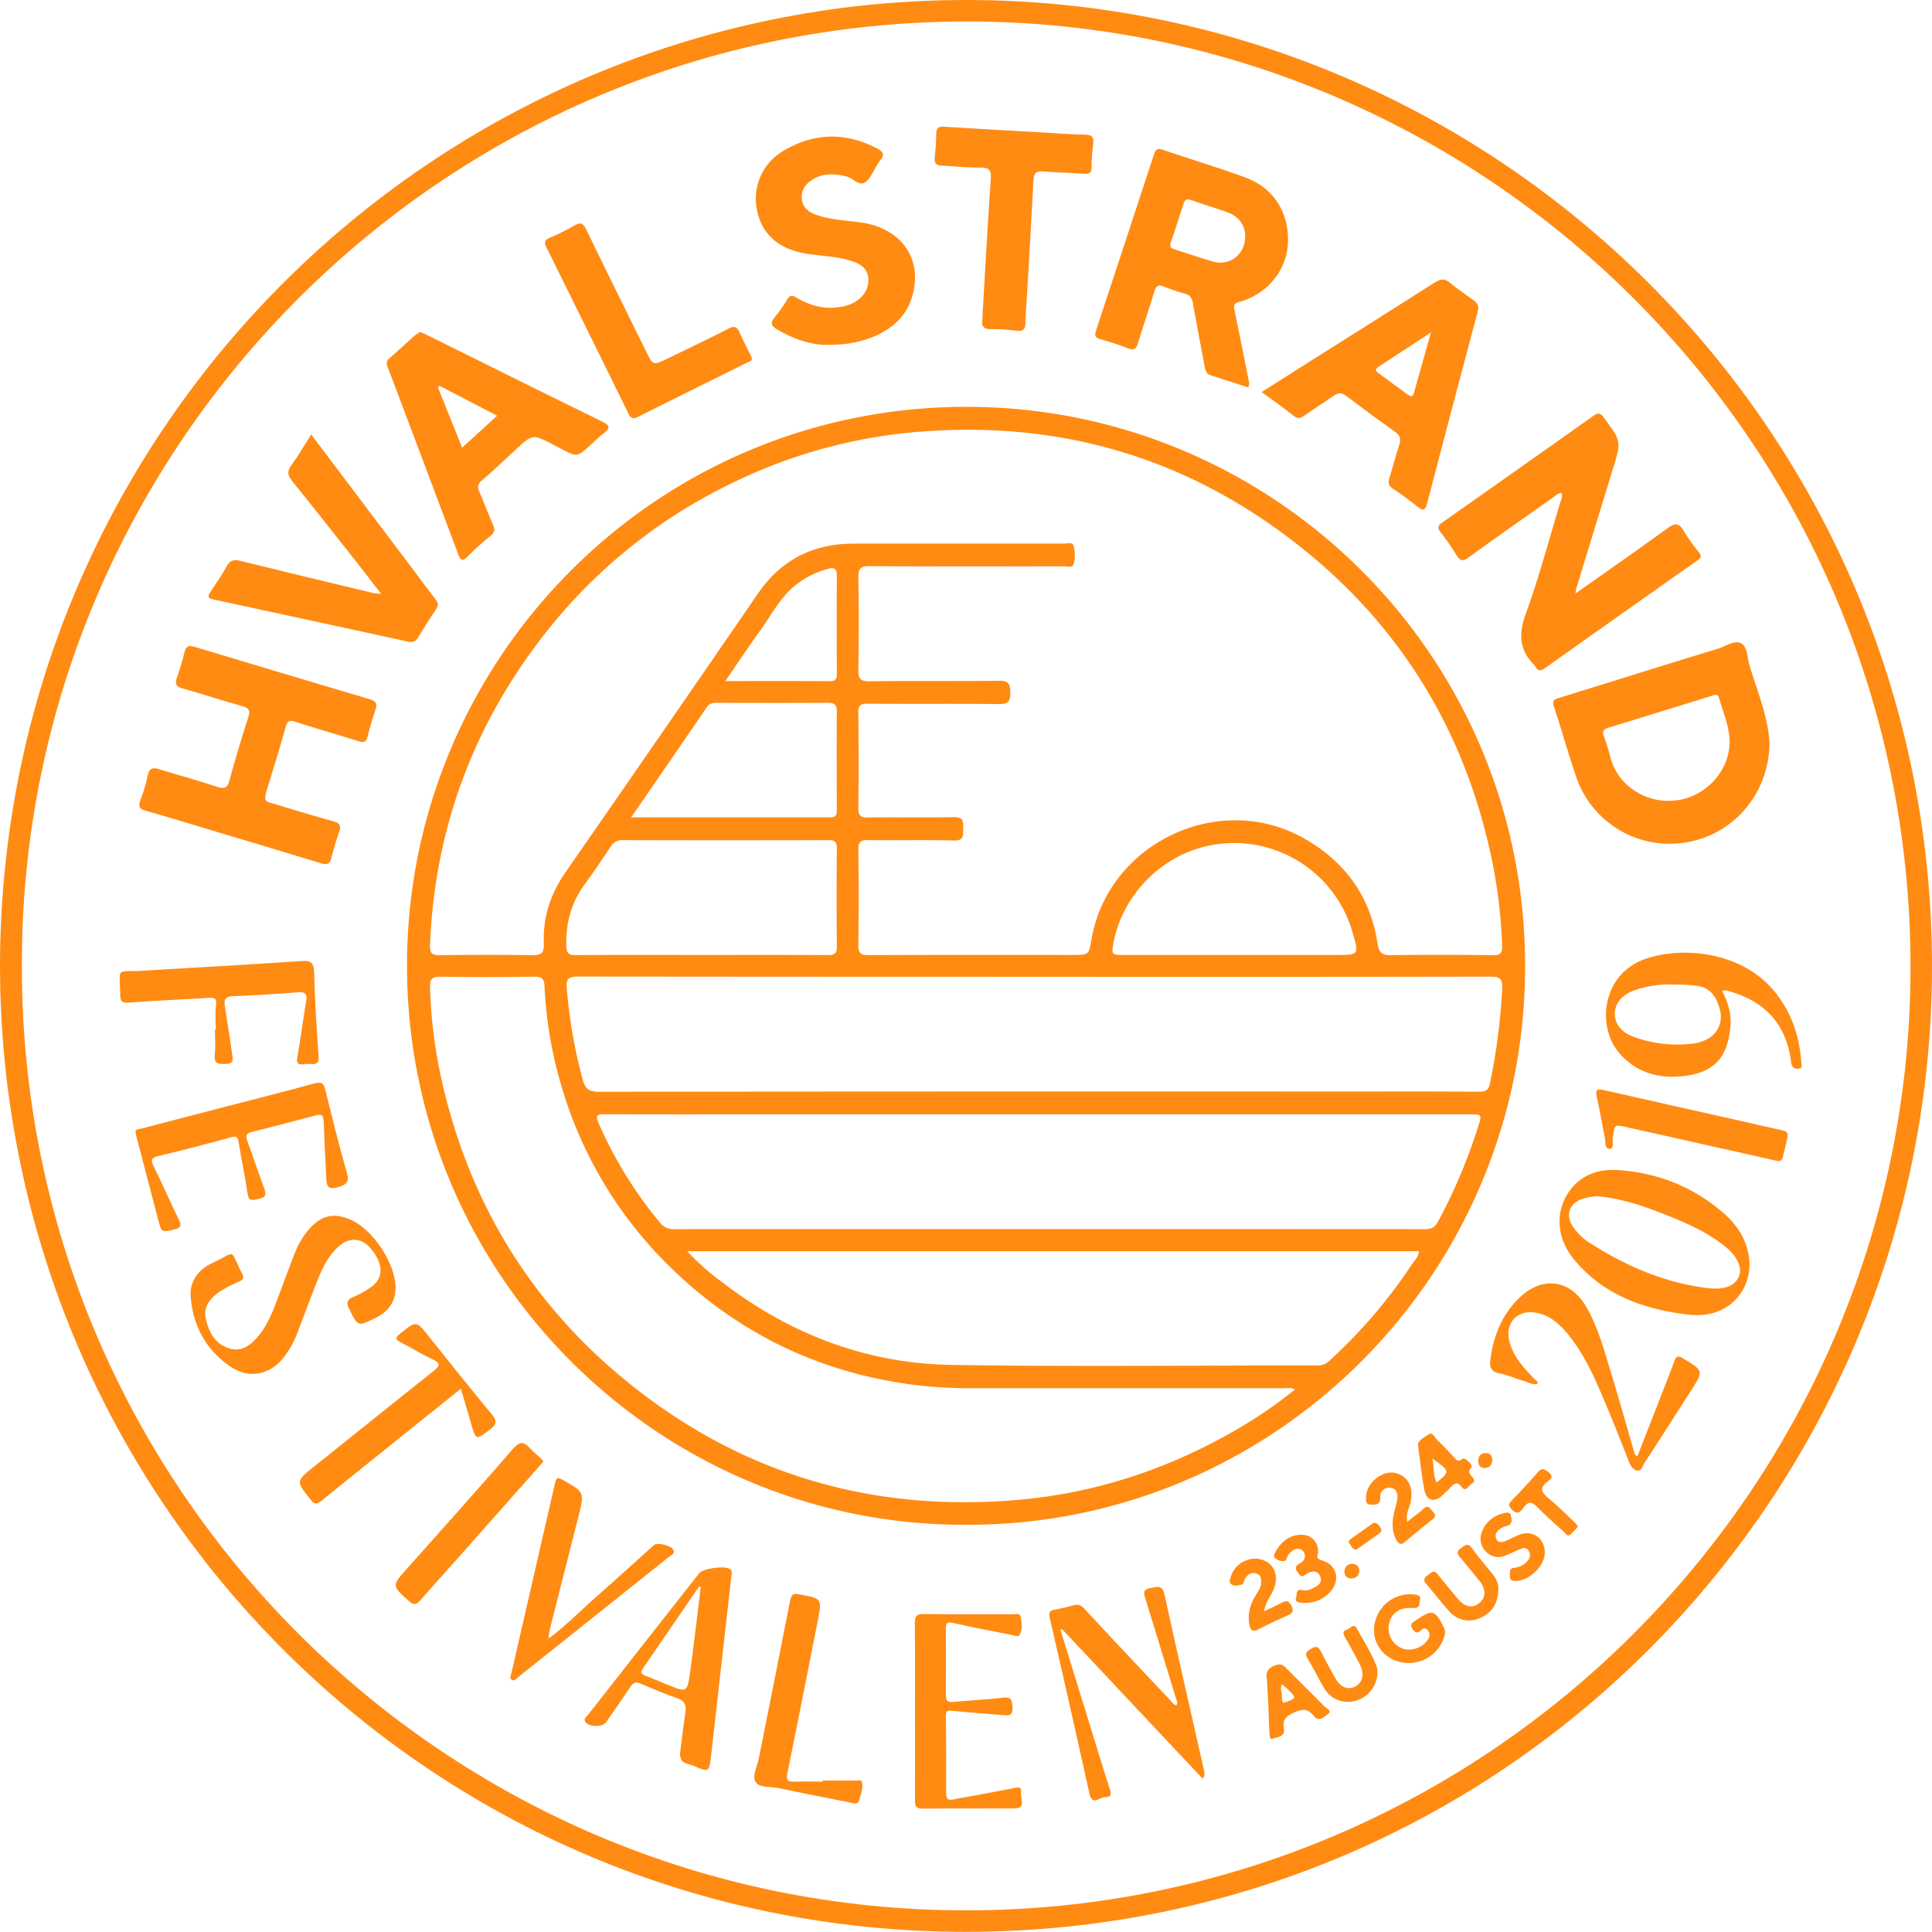 <?xml version="1.0" encoding="UTF-8"?> <svg xmlns="http://www.w3.org/2000/svg" viewBox="0 0 993.83 993.75"> <defs> <style>.cls-1{fill:#ff8b13;}</style> </defs> <title>Asset 15</title> <g id="Layer_2" data-name="Layer 2"> <g id="Layer_1-2" data-name="Layer 1"> <path class="cls-1" d="M0,497.29C.17,218.07,228.66-4.08,504.67.06,775,4.11,997.08,226.48,993.79,503.28c-3.17,267.14-219.92,490.38-496.85,490.47C221.47,993.84.58,771.23,0,497.29Zm11.27-.5C10.72,764.7,228.86,982.78,497,982.7c267.81-.08,482.93-216.54,485.75-479.95,2.92-272.32-216.07-487.83-478-491.63C230.91,7.15,10.56,228.79,11.27,496.79Z"></path> <path class="cls-1" d="M497.11,784.36C339.49,785,209.53,656.57,209.37,497c-.16-158.2,129-289.68,291.46-287.7,156,1.91,284.85,129.36,283.7,289.92C783.4,657.06,654.63,784.75,497.11,784.36ZM492,279.63q27.75,0,55.5,0c1.6,0,4-.8,4.61.83a16.75,16.75,0,0,1,.11,9.84c-.56,2-3.25,1-5,1-33.33.06-66.66.15-100-.08-4.75,0-5.75,1.43-5.68,5.87q.38,23.73,0,47.49c-.07,4.41.9,5.93,5.67,5.88,22.16-.28,44.33,0,66.49-.26,5-.06,5.93,1.4,6,6.09.11,5.11-1.7,5.92-6.28,5.88-22.33-.23-44.66,0-67-.18-3.59,0-5,.79-4.9,4.68.21,16.33.24,32.67,0,49-.06,4.2,1.5,4.9,5.19,4.85,14.66-.17,29.33.15,44-.19,4.94-.11,4.83,2.35,4.74,5.8s.62,6.37-4.82,6.22c-14.65-.38-29.33,0-44-.21-3.82-.05-5.16.87-5.1,4.95q.35,24.48,0,49c-.07,4.22,1.21,5.25,5.31,5.23,35-.16,70-.09,105-.09,8.24,0,8.24,0,9.63-8.05,8.57-49.57,65.81-76.73,109.49-51.82,21.07,12,34.07,29.93,37.68,54.11.72,4.87,2.62,6,7.28,5.88,17.33-.3,34.67-.22,52,0,3.66,0,4.93-.87,4.79-4.71a262.23,262.23,0,0,0-5.11-43.54c-13.87-67.49-47.86-122.73-102.36-164.7-57.06-44-122-62.27-193.8-56.18a266.59,266.59,0,0,0-96,26.85,271.63,271.63,0,0,0-95.76,77.7c-36.48,46.89-56.11,100-58.48,159.46-.15,3.84.86,5.19,4.93,5.13,15.83-.22,31.67-.28,47.49,0,4.74.09,6.33-1,6.13-6-.54-13.38,3.38-25.46,11.08-36.55q49.71-71.61,99.06-143.48C401.83,288,418.17,279.69,439,279.64,456.64,279.6,474.31,279.63,492,279.63ZM666.11,714.79c-2.09-1.2-3.93-.68-5.65-.68q-81,0-162,0a223.77,223.77,0,0,1-34.29-2.58q-68.25-10.54-118-58.38a213.16,213.16,0,0,1-56.68-92.17,216.11,216.11,0,0,1-9.4-53.9c-.17-3.58-1.39-4.71-5.08-4.66-16.16.22-32.33.29-48.49,0-4.76-.09-5.42,1.7-5.3,5.8a252.74,252.74,0,0,0,6.88,51.33c14.36,60.31,45.2,110.63,93.06,150,58.61,48.21,126.15,68.42,201.69,62.07,39-3.29,75.52-15,109.63-34.19A236,236,0,0,0,666.11,714.79ZM532.32,502.47q-117.5,0-235-.12c-5,0-6.19,1.42-5.76,6.17a260.48,260.48,0,0,0,8.26,47.09c1.35,4.81,3.5,6,8.23,6q191.49-.2,383-.11c23.33,0,46.67-.07,70,.08,3.29,0,4.73-1,5.37-4.16a322,322,0,0,0,6.34-48.92c.22-4.76-1-6.13-6-6.11Q649.57,502.6,532.32,502.47Zm1.7,70.77H390.56c-26.5,0-53,.07-79.48-.07-4,0-4.89.61-3.14,4.6A213.12,213.12,0,0,0,339.55,629a8.58,8.58,0,0,0,7.31,3.28q193.2-.1,386.4,0c3.35,0,5-1.17,6.53-4a283.34,283.34,0,0,0,20.7-49.14c1.85-5.88,1.85-5.89-4.52-5.89ZM353.5,643.63A125.12,125.12,0,0,0,371,659.21c34.94,26.95,74.49,42.22,118.56,42.9,62.62,1,125.27.23,187.91.28a8.57,8.57,0,0,0,6.26-2.3,265.25,265.25,0,0,0,42.46-49.54c1.43-2.12,3.48-4,3.78-6.92Zm7-152.39c21.81,0,43.62-.07,65.43.07,3.42,0,4.59-.87,4.55-4.44q-.25-25.23,0-50.45c0-3.25-.94-4.26-4.25-4.25q-52.94.16-105.88,0a6.62,6.62,0,0,0-6.17,3.25c-4.25,6.36-8.45,12.77-13,18.89-7.2,9.61-10.21,20.3-9.84,32.23.11,3.7,1,4.81,4.78,4.78C317.57,491.15,339.05,491.24,360.53,491.24Zm274.25,0H687.2c11.94,0,11.94,0,8.55-11.62A63.33,63.33,0,0,0,625,434.43c-25.92,3.93-47.58,25.05-52.3,51-1,5.46-.69,5.82,5.12,5.82ZM324.65,420.47c34.8,0,68.58,0,102.36,0,3.12,0,3.47-1.46,3.46-4-.07-16.81-.13-33.63,0-50.44,0-3.6-1.27-4.53-4.65-4.51-19,.11-38,.07-56.94,0-2.1,0-3.92.28-5.23,2.19C350.89,382.41,338.07,401,324.65,420.47Zm48.46-70.12c18.74,0,36.23-.05,53.72.06,2.89,0,3.67-1,3.65-3.77q-.15-25.25,0-50.49c0-3.49-1.11-4.47-4.41-3.58A45.84,45.84,0,0,0,409.25,301c-8,6.38-12.49,15.5-18.33,23.55S379.43,341.15,373.11,350.35Z"></path> <path class="cls-1" d="M810.37,305.36c16.48-11.65,32.18-22.56,47.65-33.8,3.78-2.75,5.78-2.45,8.09,1.51a97.46,97.46,0,0,0,7.78,11c1.58,2,1.09,2.94-.79,4.27q-39.21,27.57-78.29,55.31c-2.29,1.63-3.78,1.64-5.08-.89a1.51,1.51,0,0,0-.27-.42c-7.88-7.72-8.46-16-4.65-26.45,6.81-18.72,11.93-38.05,17.72-57.14.47-1.54,1.39-3.05.84-5.07-2-.17-3.25,1.38-4.6,2.33-14.43,10.15-28.88,20.27-43.15,30.64-3,2.21-4.52,2.08-6.45-1.17a121.74,121.74,0,0,0-8.27-11.87c-1.67-2.18-1.13-3.31.91-4.75q39-27.42,77.9-55c2.15-1.53,3.35-1.64,5.16.79,9.13,12.27,9.22,12.19,4.77,26.7q-9.36,30.51-18.69,61C810.76,303,810.7,303.62,810.37,305.36Z"></path> <path class="cls-1" d="M910.28,381.73c-.09,26-18,47.27-42.42,51.51a50.71,50.71,0,0,1-56.77-32.82c-4.31-12.21-7.66-24.75-11.76-37-1.2-3.6.86-3.85,3.15-4.56,27.13-8.42,54.23-16.92,81.4-25.22,3.92-1.2,8.39-4.5,11.76-2.73s3.12,7.33,4.29,11.26c3.55,11.92,8.45,23.48,9.94,36C910.07,379.74,910.24,381.39,910.28,381.73Zm-20.57,0c0-8-3.33-15.2-5.43-22.69-.66-2.35-2.46-1.55-4.1-1q-26.45,8.22-52.92,16.34c-2.53.77-3.12,1.92-2.22,4.38a91.14,91.14,0,0,1,3.27,10.46c3.46,14.65,18.84,25.25,35.76,22.22C878.28,408.87,889.63,396.1,889.71,381.75Z"></path> <path class="cls-1" d="M642.12,199.32c-6.53-2.12-13-4.24-19.41-6.29-2.35-.75-2.69-2.7-3.06-4.68-2-10.77-4.11-21.53-6-32.33-.46-2.64-1.4-4.17-4.06-4.91a103.33,103.33,0,0,1-10.85-3.68c-2.8-1.13-4-.48-4.92,2.46-2.68,8.91-5.75,17.7-8.43,26.61-.93,3.07-2.19,3.85-5.24,2.66-4.64-1.81-9.4-3.35-14.19-4.73-2.56-.75-3-1.93-2.19-4.33q15-45.45,29.92-90.92c.76-2.31,1.72-3.07,4.35-2.17,14.14,4.85,28.49,9.14,42.53,14.26,14.69,5.37,22.71,18.3,21.94,33.88-.69,14-10.66,26.19-25,30.14-3.13.85-2.93,2.19-2.42,4.63,2.46,11.7,4.75,23.43,7.11,35.15A6.75,6.75,0,0,1,642.12,199.32Zm-1.58-77.76c0-5.6-3.29-10.27-9.08-12.34-6.08-2.18-12.31-4-18.38-6.2-2.49-.91-3.63-.39-4.39,2-2,6.49-4.07,13-6.34,19.39-.82,2.33-.28,3.25,2,3.94,6.5,2,12.9,4.27,19.43,6.14C632.66,137.09,640.54,130.88,640.54,121.56Z"></path> <path class="cls-1" d="M136.56,409.28c-.58,3.4,1.76,3.41,3.35,3.89,10.49,3.18,21,6.38,31.56,9.3,3.29.91,4.14,2.27,3,5.46a133.3,133.3,0,0,0-4,13.37c-.77,3.26-2.37,3.66-5.24,2.79q-30.3-9.19-60.64-18.24c-9.87-3-19.72-6-29.64-8.81-3.07-.87-4-2.09-2.79-5.29A85.16,85.16,0,0,0,76,398.87c.82-4,2.86-4.11,6.07-3.12,9.85,3,19.8,5.74,29.59,9,3.76,1.24,5.32.55,6.38-3.3,3-10.89,6.17-21.75,9.69-32.48,1.25-3.82,0-4.85-3.34-5.8-10.24-2.89-20.36-6.16-30.6-9.07-3.18-.9-3.89-2.34-2.83-5.38,1.54-4.39,2.9-8.85,4-13.36.77-3.07,2.34-3.47,5.08-2.65q45.1,13.6,90.28,27c3.24,1,3.78,2.46,2.81,5.4-1.5,4.58-2.91,9.2-4.06,13.87-.7,2.87-2.06,3.09-4.58,2.3-10.79-3.37-21.66-6.48-32.42-9.93-3-1-4.22-.68-5.15,2.68-3.09,11.21-6.61,22.31-10,33.45C136.8,408.26,136.61,409.07,136.56,409.28Z"></path> <path class="cls-1" d="M216.13,170.79c1.31.57,2.55,1.05,3.74,1.64,30,14.84,59.92,29.77,90,44.48,4,2,4.13,3.34.78,5.93-2.5,1.92-4.76,4.16-7.11,6.27-6.68,6-6.67,6-14.47,2-1.48-.77-2.94-1.56-4.42-2.33-10.67-5.56-10.66-5.54-19.36,2.5-5.74,5.32-11.4,10.74-17.35,15.81-2.25,1.91-2.41,3.47-1.34,5.94,2.46,5.64,4.61,11.42,7.06,17.06,1,2.33.87,3.79-1.28,5.52a143.15,143.15,0,0,0-11.87,10.69c-2.87,2.9-3.77,1.62-4.89-1.39-8.62-23.06-17.35-46.07-26-69.1-3.35-8.87-6.65-17.76-10.06-26.6-.72-1.85-1.12-3.29.69-4.84,4.41-3.8,8.65-7.8,13-11.66A22.24,22.24,0,0,1,216.13,170.79Zm10,27.69-.84.81c4.09,10.18,8.17,20.35,12.43,31l18-16.42Z"></path> <path class="cls-1" d="M649,201.68c8.63-5.48,16.73-10.66,24.86-15.79,21.4-13.51,42.84-26.95,64.17-40.58,3-1.89,5.09-2.17,7.89.17,3.82,3.21,8,6,12,8.91,2.14,1.51,3,3.1,2.23,5.88q-13.17,49.39-26.09,98.84c-1,3.79-2.28,3.61-4.93,1.49-4-3.21-8.17-6.33-12.5-9.13-2.48-1.61-2.72-3.22-1.88-5.8,1.8-5.53,3.11-11.22,5-16.71,1-3,.57-4.9-2.05-6.77q-12.81-9.13-25.37-18.61c-2.3-1.74-4.08-1.53-6.26,0-4.92,3.42-10,6.59-14.88,10.09-2.22,1.59-3.78,1.85-6.09,0C660.15,209.61,654.81,205.93,649,201.68ZM736.1,171c-9.82,6.44-18.51,12.15-27.21,17.84-1.63,1.07-1.34,2,.06,3q7.66,5.59,15.3,11.22c1.26.92,2.4,1.3,3-.67C730.05,192.42,732.88,182.39,736.1,171Z"></path> <path class="cls-1" d="M426.09,177.41c-8.49.16-17.68-2.81-26.3-7.94-2.82-1.68-3.84-3.19-1.38-6.12A79.94,79.94,0,0,0,405,154c1.37-2.22,2.42-2.28,4.65-.94,7.83,4.71,16.23,6.61,25.32,4.25,6.88-1.79,11.43-6.74,11.71-12.56.26-5.4-2.66-8.31-7.3-10-7.9-2.91-16.32-2.93-24.5-4.24-13.87-2.22-22.66-9.53-25.36-21.85a28.53,28.53,0,0,1,13.67-31.17c15.61-9.27,31.8-9.57,48-1.14,2.88,1.5,4.13,3.21,1.61,6.09a22.36,22.36,0,0,0-1.63,2.5c-2,3.06-3.41,7.12-6.23,8.89-3.13,2-6.18-2.27-9.58-3.07-6.41-1.5-12.49-1.84-18.15,2.11-3.4,2.36-5.24,5.59-4.69,9.81s3.36,6.31,7,7.67c7.57,2.82,15.64,2.94,23.5,4.11,20.63,3,31.65,18.54,26.34,37.62-2.72,9.76-9.42,16.29-18.47,20.42C443.6,175.8,435.81,177.4,426.09,177.41Z"></path> <path class="cls-1" d="M160.09,223.5c18,23.91,35.66,47.28,53.28,70.65,3.51,4.65,6.93,9.37,10.53,13.94,1.39,1.78,1.93,3.13.46,5.26-3.29,4.8-6.34,9.77-9.37,14.74-1.24,2-2.75,2.49-5,2q-50.13-10.95-100.3-21.73c-3.18-.68-2.8-1.88-1.38-4,2.87-4.28,5.84-8.53,8.29-13.06,1.8-3.32,4-3.54,7.25-2.73,22.58,5.55,45.19,11,67.8,16.41,1.09.27,2.24.29,4.46.56-4.92-6.34-9.22-12-13.6-17.53-10.73-13.58-21.42-27.19-32.3-40.64-2.38-2.94-2.55-5.07-.24-8.19C153.51,234.38,156.48,229.16,160.09,223.5Z"></path> <path class="cls-1" d="M505.55,159.63c1.34-22.59,2.58-45.18,4.12-67.75.3-4.46-1-5.73-5.39-5.68-6.64.08-13.29-.69-19.94-1-2.8-.1-3.81-1.25-3.53-4,.42-4.14.76-8.3.79-12.44,0-2.92,1.2-3.74,3.94-3.57,16.11,1,32.22,1.88,48.33,2.8,8,.46,15.94,1.1,23.92,1.27,3.67.07,5.11,1,4.55,4.9a89.79,89.79,0,0,0-.83,11.93c0,2.64-1,3.49-3.6,3.31-7.14-.48-14.3-.67-21.43-1.22-3.52-.27-4.68,1.16-4.85,4.49-1,18.78-2.09,37.55-3.16,56.31-.33,5.82-.84,11.63-1,17.45-.07,3.2-1.42,4-4.34,3.71a105.74,105.74,0,0,0-12.93-.81c-4,.1-5.5-1.28-4.84-5.23a28,28,0,0,0,0-4.49Z"></path> <path class="cls-1" d="M386.84,184.24c-.12,1.58-1.45,1.76-2.41,2.24-18.77,9.32-37.58,18.58-56.32,28-2.63,1.32-3.69.63-4.9-1.85q-21-42.79-42.18-85.48c-1.32-2.66-.76-3.72,1.75-4.83a118.31,118.31,0,0,0,12.51-6.21c3.22-1.91,4.67-1.41,6.32,2,10.13,21,20.48,41.84,30.78,62.73,3.55,7.19,3.6,7.2,11,3.61,10.48-5.07,21-10.05,31.34-15.4,3.34-1.72,4.57-.72,5.83,2.23,1.57,3.67,3.47,7.19,5.22,10.78Z"></path> <path class="cls-1" d="M870.15,676.46c-23.42-2.62-44.85-9.68-60.45-28.57-8.59-10.4-9.65-23-3.79-33s15.57-13.73,26.28-13c20.61,1.33,39.16,8.69,54.79,22.48,6.49,5.72,11.16,12.76,12.58,21.54,2.63,16.28-8.91,30.15-25.42,30.59C872.81,676.49,871.48,676.46,870.15,676.46ZM821.34,615.3c-1.51.23-3.33.41-5.11.79-9.33,2-11.94,9.37-5.81,16.63a30.58,30.58,0,0,0,6.53,6.13C835.9,651,856.14,660,878.74,662.62c8.23,1,13.72-1.23,15.68-5.8s-.59-10.42-7-15.62c-8.41-6.75-18.06-11.24-27.93-15.27C847.27,621,834.92,616.53,821.34,615.3Z"></path> <path class="cls-1" d="M545.52,838.44q7.71,24.94,15.42,49.91c3.24,10.47,6.44,21,9.77,31.41.81,2.53,1.44,4.81-2.32,4.71-2.74-.08-6.54,4.83-8-1.9q-10-45.26-20.41-90.41c-.58-2.53-.09-3.69,2.52-4.15,3.26-.59,6.5-1.36,9.7-2.25,2.37-.65,3.88-.07,5.62,1.81,15.28,16.47,30.71,32.79,46.12,49.15.2.21.58.25,1.16.49,1-1.42.09-2.71-.31-4q-7.72-25.28-15.5-50.53c-.87-2.8-1.67-5.1,2.47-5.78,3.3-.55,6.11-2,7.27,3.29,6.58,30.19,13.51,60.3,20.31,90.43a4.93,4.93,0,0,1-.69,4.35L546.31,838Z"></path> <path class="cls-1" d="M203.5,662.79c-.23,7.25-3.9,12-10.33,15.17-9.18,4.48-9,4.54-13.54-4.61-1.5-3-1.31-4.68,2-6.12a48.17,48.17,0,0,0,9.55-5.37c6.31-4.66,6-11.88-.47-19.61-4.7-5.6-11-6-16.54-1-5.11,4.56-8.12,10.51-10.59,16.73-3.74,9.42-7.27,18.93-10.88,28.41a47.81,47.81,0,0,1-6.33,11.29c-7,9.48-18,11.92-27.73,5.35-12.63-8.51-19.4-21-20.55-36-.61-8,4-14,11.25-17.39,12.87-6.05,8.52-7.45,15.27,5.63,1,2,.58,2.94-1.33,3.82a65.21,65.21,0,0,0-11,5.86c-4.5,3.23-7.62,7.46-6.44,13.09,1.47,7,4.67,13.39,12.32,15.64,6.15,1.82,10.63-1.68,14.32-5.93,4.88-5.6,7.58-12.47,10.17-19.34,3-7.94,5.9-15.9,9-23.78a40.71,40.71,0,0,1,8.07-13.11c5.92-6.28,11.87-7.62,19.88-4.42C191.55,631.82,203.65,650,203.5,662.79Z"></path> <path class="cls-1" d="M885.91,509.84c3.08,5.81,4.85,12,4.21,18.6-1.56,15.86-8.53,23.37-24.44,25.16-12.45,1.4-23.94-1.9-32.5-11.62-12.06-13.7-9.32-41,13.38-48.77,19.36-6.63,49-3.45,65.56,16,9.08,10.69,13.46,23.15,14.43,36.95.09,1.38,1.1,3.65-1.86,3.58-2.11-.06-3-.93-3.31-3.29-2.35-19.33-13.29-31.3-31.87-36.55C888.38,509.59,887.31,509.1,885.91,509.84Zm-24.21-3.35a54.57,54.57,0,0,0-21.1,3c-6.3,2.33-9.85,6.64-9.93,11.85s3.24,9.62,9.62,12A65.67,65.67,0,0,0,869.23,537a22,22,0,0,0,9.08-2.51A12.92,12.92,0,0,0,885,520.72c-1.7-8.42-5.62-12.68-11.9-13.57A75.49,75.49,0,0,0,861.7,506.49Z"></path> <path class="cls-1" d="M69.69,582.62c-.22-2,2.14-1.83,3.72-2.24,13.5-3.57,27-7,40.53-10.56,15.93-4.14,31.9-8.14,47.76-12.5,3.7-1,4.84-.05,5.69,3.41,3.5,14.2,7,28.41,11,42.47,1.42,5-.12,6.16-4.66,7.49-5.11,1.5-5.72-.76-5.9-4.56-.42-8.81-.88-17.62-1.22-26.43-.28-6.94-.22-7-6.87-5.24-10,2.59-19.91,5.34-29.93,7.74-3.18.76-3.62,1.91-2.53,4.83,3,8.1,5.64,16.35,8.71,24.44,1.38,3.61.05,4.64-3.24,5.34-2.94.63-4.87,1.28-5.45-3-1.2-8.72-3.13-17.33-4.51-26-.43-2.74-.89-3.63-4-2.77q-18.51,5.13-37.19,9.59c-3.85.93-4.19,2.12-2.44,5.59,4.49,8.91,8.39,18.12,12.77,27.09,1.42,2.89,1.42,4.22-2.09,5.06-6.77,1.61-6.71,1.77-8.51-5.06Q76.16,607.54,71,587.77C70.57,586.32,70.24,584.86,69.69,582.62Z"></path> <path class="cls-1" d="M470.67,880.19c0-15.16.1-30.32-.08-45.47,0-3.56,1.1-4.47,4.53-4.44,15.32.17,30.65.06,46,.11,1.38,0,3.54-.75,3.88,1.16.54,3.07,1.13,6.45-.38,9.28-.79,1.48-3.06.42-4.66.1-9.93-2-19.9-3.83-29.77-6.08-3.25-.74-3.67.31-3.64,3.07.08,11.32.11,22.65,0,34,0,2.88.91,3.82,3.75,3.56,8.6-.79,17.25-1.2,25.83-2.19,4.66-.54,4.48,1.91,4.68,5.23.26,4.33-2.24,4-5,3.72-8.78-.73-17.57-1.35-26.34-2.21-2.21-.21-2.89.28-2.87,2.52.11,13.32.17,26.64.11,40,0,4.5,3,3.15,5.18,2.78,9.66-1.67,19.28-3.56,28.92-5.36,2-.37,4.94-1.63,4.39,2.14-.41,2.91,3,8.14-3.72,8.17-15.65.07-31.31-.06-47,.09-3.26,0-3.84-1.31-3.82-4.16C470.72,910.83,470.67,895.51,470.67,880.19Z"></path> <path class="cls-1" d="M350,900.4c.7-5.39,1.53-12.49,2.59-19.55.54-3.59-.23-5.86-4-7.18-6.43-2.25-12.74-4.87-19-7.59-2.52-1.1-3.87-.59-5.33,1.63-4,6.11-8.25,12.09-12.41,18.12-1.94,2.81-9.24,2.69-10.85-.25-.86-1.55.65-2.4,1.41-3.38q18.15-23.19,36.36-46.34,10.48-13.35,21-26.68c1.94-2.46,13.34-3.9,15.79-2,1.18.89.84,2,.71,3.18q-5.23,46.56-10.52,93.12c-.94,8.18-1.17,8.33-9.16,4.78C353.77,907,348.86,907.56,350,900.4Zm10.51-84.06-.87-.26q-14.48,21.15-29,42.28c-1.36,2-.68,2.85,1.28,3.61,3.87,1.5,7.7,3.1,11.54,4.68,9.8,4,10.06,4.09,11.53-6.39C357,845.65,358.66,831,360.47,816.34Z"></path> <path class="cls-1" d="M842.29,749.09q6.62-16.92,13.2-33.8c1.93-5,3.93-9.9,5.73-14.91.94-2.61,1.82-3.29,4.58-1.62,10.58,6.44,10.65,6.32,4,16.73q-12,18.71-24.07,37.38c-.91,1.41-1.27,3.89-3.51,3.59s-3.4-2.37-4.24-4.48c-3.81-9.59-7.54-19.21-11.55-28.7-5.51-13-10.91-26.19-20.09-37.21-4.62-5.56-10.08-10.33-17.79-11-8.63-.73-14.14,5.85-12.24,14.32,1.84,8.2,7.3,14,12.87,19.82.64.67,1.82,1,1.76,2.58-2.49.81-4.63-.69-6.83-1.33-4.31-1.27-8.48-3.14-12.85-4s-5.09-3.29-4.6-7.09c1.6-12.25,5.94-23.13,15-31.86,11.69-11.27,26.08-9.39,34.28,4.67,6,10.31,9.07,21.78,12.51,33.07,4.22,13.84,8.13,27.77,12.16,41.66A2.81,2.81,0,0,0,842.29,749.09Z"></path> <path class="cls-1" d="M111,529.6c0-4.16-.42-8.38.13-12.47.46-3.4-.54-4-3.59-3.84-13.78.86-27.58,1.4-41.34,2.47-3.3.25-4.25-.71-4.32-3.57-.39-15.35-2.39-12,11.17-12.83,27.39-1.65,54.79-3.14,82.15-5,5.35-.37,6.27,1.45,6.41,6.24.42,14.13,1.22,28.26,2.26,42.35.24,3.39-.39,4.67-3.76,4.41a19.72,19.72,0,0,0-4,.09c-3,.39-3.66-.75-3.15-3.7,1.64-9.49,2.92-19.05,4.5-28.55.6-3.6-.08-5.11-4.21-4.77-11.11.9-22.23,1.59-33.36,2-4.08.14-4.77,1.88-4.22,5.3q1.94,12,3.69,24.14c.37,2.56,1.28,5.38-3.26,5.43-3.51,0-6.13.26-5.62-4.65.45-4.28.1-8.65.1-13Z"></path> <path class="cls-1" d="M237.06,714.36l-35.55,28.53c-12.06,9.69-24.14,19.36-36.15,29.12-2.15,1.74-3.37,2.2-5.47-.44-7.75-9.79-7.81-9.59,1.92-17.35,20.43-16.28,40.73-32.72,61.2-48.94,3.53-2.81,3.64-4.13-.63-6.1-5.58-2.58-10.81-5.89-16.29-8.68-2.93-1.49-2.73-2.44-.29-4.42,8.41-6.83,8.25-6.85,15.11,1.77,10.58,13.27,21.17,26.53,32,39.58,2.79,3.37,2.69,5.19-.8,7.85-7.38,5.61-7.23,5.78-9.9-3.42C240.61,726.28,238.94,720.71,237.06,714.36Z"></path> <path class="cls-1" d="M282.73,842.54c9-6.83,16.9-14.95,25.39-22.39,9.52-8.33,18.83-16.89,28.25-25.32,2-1.77,9.84.45,10.3,3,.29,1.55-1.37,2.11-2.34,2.88q-27.1,21.68-54.26,43.27-11.71,9.34-23.43,18.66c-1,.79-2,2.33-3.38,1.48s-.42-2.39-.14-3.63q11.24-48.83,22.41-97.65c.65-2.87,1.4-3,3.87-1.61,11.27,6.37,11.33,6.3,8.15,18.9q-7.21,28.51-14.46,57c-.41,1.61-.6,3.26-.9,4.9-.38.35-.65.73-.09,1.12C282.15,843.17,282.51,842.75,282.73,842.54Z"></path> <path class="cls-1" d="M423.15,915.91c5.82,0,11.63,0,17.45,0,1,0,2.42-.43,2.7.56.94,3.35-.52,6.57-1.39,9.7-.66,2.39-3.15,1.35-4.79,1-12.07-2.34-24.14-4.69-36.16-7.29-4.33-.93-10.54,0-12.44-3.48-1.6-2.9,1.09-8.19,1.93-12.42,5.34-26.87,10.77-53.73,16-80.63.65-3.39,1.72-3.8,4.91-3.19,11.47,2.2,11.56,2.06,9.29,13.58-5.14,26.06-10.26,52.13-15.58,78.15-.75,3.63-.12,4.82,3.63,4.64,4.82-.24,9.66-.06,14.49-.06Z"></path> <path class="cls-1" d="M919.5,585c-.79,3.39-1.54,6.8-2.39,10.19-.74,3-2.8,2-4.77,1.57q-37.68-8.47-75.39-16.91c-6.49-1.46-6.38-1.51-7.35,5.17-.31,2.1,1.11,5.78-1.71,5.93-2.49.14-1.95-3.63-2.38-5.76-1.42-7-2.53-14.07-4.12-21-.91-4,.52-4.16,3.78-3.41,21.87,5,43.76,9.87,65.65,14.79,8.43,1.9,16.84,3.88,25.28,5.71C918.28,581.76,920.09,582.21,919.5,585Z"></path> <path class="cls-1" d="M279.54,751.71c-.9,1.06-1.63,2-2.39,2.83q-22,24.83-44,49.64c-5.63,6.34-11.38,12.57-16.89,19-2.12,2.5-3.57,2.53-6,.33-8.79-7.91-8.8-7.76-.84-16.68,18.25-20.46,36.55-40.88,54.52-61.6,3.56-4.11,5.76-3.59,8.84-.11,1.53,1.74,3.41,3.17,5.11,4.76C278.45,750.44,279,751.06,279.54,751.71Z"></path> <path class="cls-1" d="M724.74,855.47c-10.39,0-18.48-8.05-17.9-17.85a18.55,18.55,0,0,1,20.87-17.37c1.65.22,3.17.52,2.75,2.58-.36,1.75.18,4.28-2.89,4.34a24.47,24.47,0,0,0-6,.39c-4.7,1.29-7.52,5.67-7.27,10.7a11,11,0,0,0,8.27,10.08,11.74,11.74,0,0,0,12.07-5.14,3.58,3.58,0,0,0-.22-4.55c-1.48-1.89-2.73-.6-3.79.26-1.79,1.46-2.73.88-3.93-.82s-1-3,.82-4a8.63,8.63,0,0,0,.83-.56c8.41-5.92,10-5.47,14.5,4a5.07,5.07,0,0,1,.21,3.82A19,19,0,0,1,724.74,855.47Z"></path> <path class="cls-1" d="M651.76,864.22c-.75-3.36,0-6.18,4.31-7.58,2.23-.73,3.53-.6,5.18,1.08,6.63,6.77,13.47,13.33,20.08,20.11,1,1,4.17,2.09,1.78,3.88-1.83,1.37-4.71,4.41-7.31,1-3.08-4-6.07-3.66-10.28-1.72-3.85,1.77-5.94,3.6-5.11,8.05s-3.28,4.46-5.74,5.34c-1.76.63-1.54-1.84-1.63-2.84-.34-4.14-.32-8.3-.5-12.45C652.32,874.32,652,869.52,651.76,864.22Zm7.71,2.17c-1,2.14-.29,3.57-.07,5s-.41,3.27.82,4.62c7-2.45,7-2.46,1.75-7.48C661.28,867.87,660.52,867.29,659.47,866.39Z"></path> <path class="cls-1" d="M708.55,859.81A15.33,15.33,0,0,1,696.88,875a14.18,14.18,0,0,1-15.81-6.68c-2.91-5-5.45-10.28-8.49-15.24-1.73-2.83-.11-3.62,1.83-4.91,2.39-1.58,3.77-1.21,5.06,1.33,2.32,4.6,4.82,9.1,7.33,13.6,2.74,4.92,6.71,6.5,10.58,4.31,3.58-2,4.56-6.38,2.22-11-2.49-4.88-5.15-9.68-7.84-14.45-1-1.85-1-3.13,1.2-3.77,1.64-.49,3.41-3.4,5-.48,3.51,6.4,7.53,12.55,10.14,19.42A10.27,10.27,0,0,1,708.55,859.81Z"></path> <path class="cls-1" d="M770.76,817.39c-.15,8-3.64,12.33-9.39,14.94a13.37,13.37,0,0,1-15.58-3.16c-4.26-4.66-8.1-9.71-12.23-14.51-1.77-2.06-.66-3.26,1-4.44s3-3,5-.44c3.41,4.31,6.91,8.55,10.45,12.74s7.41,4.91,10.83,2.19c3.58-2.84,3.69-7.15.24-11.43-3.24-4-6.47-8-9.83-12-1.56-1.81-2.21-3.2.19-4.83,1.94-1.32,3.45-3.19,5.68-.19C760.51,801,764.3,805.41,768,810,770,812.54,771,815.46,770.76,817.39Z"></path> <path class="cls-1" d="M729.41,743.51c-.26-2.31,3-4,5.37-5.6,2.18-1.49,3.2,1.54,4.5,2.77,2.78,2.61,5.37,5.43,8,8.19,1.41,1.48,2.31,3.81,5.1,1.52,1.11-.92,5.51,3.35,4.6,4.31-2.27,2.38-.8,3.66.64,5.39,2,2.37-.83,3-1.82,4.23s-2.36,2.81-3.92.59c-2.16-3.07-3.91-1.77-5.79.3-1.34,1.47-2.85,2.78-4.29,4.16-4,3.77-8.13,2.52-9.15-3.09C731.38,759.29,730.62,752.2,729.41,743.51Zm7.28,6.68c1.34,4,.19,8.5,2.33,12.44C746,756.89,746,756.79,736.69,750.19Z"></path> <path class="cls-1" d="M794.66,798.64c0,7.12-8.52,15.05-15.63,14.6-1.69-.11-2.5-.8-2.33-2.43s-.72-4,2.07-4.29a10.16,10.16,0,0,0,6.94-3.47c1.43-1.69,1.81-3.64.52-5.5-1.18-1.71-2.89-1.26-4.49-.57-2.44,1-4.82,2.23-7.29,3.2a8.67,8.67,0,0,1-10.06-2.06A9.12,9.12,0,0,1,762.33,788a14.83,14.83,0,0,1,10.78-9.44c1.39-.37,3.61-1.27,4.14,1.16.43,2,1,4.42-2.13,5.22a10.56,10.56,0,0,0-3.18,1.35c-1.91,1.29-3.36,3.06-2.16,5.44s3.38,1.45,5.22.69c2.14-.88,4.2-2,6.35-2.85C788.25,786.78,794.64,791.16,794.66,798.64Z"></path> <path class="cls-1" d="M723.94,782.75c3.06-2.42,5.89-4.39,8.4-6.71,2.26-2.1,3.13-.18,4.3,1.08s2.59,2.63.29,4.43c-4.83,3.79-9.56,7.72-14.27,11.67-2,1.66-3.21,1-4.31-1-2.43-4.33-2.31-8.91-1.33-13.56.5-2.43,1.33-4.81,1.69-7.26.4-2.81,0-5.65-3.52-6.05a4.49,4.49,0,0,0-5.2,4.8c.28,4.64-3.37,3.81-5.24,3.78-2.63,0-2.1-3-1.93-4.76.59-6.7,8.3-12.74,14.46-11.54,6.84,1.34,10,7.2,8.36,14.88C725,775.68,723,778.63,723.94,782.75Z"></path> <path class="cls-1" d="M650.2,828.86c3.75-1.79,6.51-3,9.11-4.39,2.35-1.3,3.73-1.12,5,1.54s.77,3.78-1.78,4.89c-5.17,2.28-10.3,4.68-15.32,7.29-2.81,1.46-3.93.41-4.47-2.19-1.14-5.52.27-10.51,3.11-15.26,1.17-2,2.76-3.79,2.87-6.29.09-2.09,0-4.18-2.34-5s-4.21.1-5.64,2.09c-.86,1.19-.63,3.27-2.26,3.66s-3.82.88-5.27-.39c-1.28-1.12-.37-2.79.08-4.2,2.1-6.64,10-10.55,16.47-8.1s8.31,9.22,4.85,16.29C653.2,821.75,651,824.31,650.2,828.86Z"></path> <path class="cls-1" d="M678,799.23c-1,2.16-.1,2.79,2.23,3.5,7.56,2.33,9.45,10.33,3.9,16.27a17.34,17.34,0,0,1-14.94,5.43c-1.75-.17-3.2-.75-2.45-2.7.57-1.47-.37-4.58,3.15-3.75,2.25.54,4.3-.36,6.21-1.34,2.36-1.22,4.37-3,2.9-5.94s-3.8-2.63-6.43-1.43c-1.27.57-2.64,2.76-4.25.59-1.34-1.82-3.28-3.77.2-5.6,1.84-1,3.22-2.49,2.58-4.85a3.4,3.4,0,0,0-2.77-2.61c-2.42-.36-4,1.13-5.48,2.81-1,1.17-.78,3.64-3,3.46a6.91,6.91,0,0,1-4-1.61c-1-1-.12-2.52.56-3.67,2.78-4.71,6.65-7.94,12.29-8.28C674.58,789.16,678.47,793.26,678,799.23Z"></path> <path class="cls-1" d="M811.76,785.22a47.7,47.7,0,0,1-4,4.17c-1.59,1.32-2.34-.55-3.18-1.31-4.69-4.22-9.46-8.37-13.85-12.89-2.76-2.85-4.69-2.93-7,.31-1.65,2.32-3.35,4-6.2.84-1.67-1.84-1.64-2.66,0-4.33,4.61-4.78,9.17-9.62,13.5-14.65,2.2-2.55,3.58-1.62,5.67.07,2.64,2.13,1,3.52-.55,4.66-4.47,3.28-3.15,5.73.49,8.7,4.5,3.66,8.6,7.81,12.84,11.78C810.28,783.33,810.93,784.25,811.76,785.22Z"></path> <path class="cls-1" d="M697.32,797.17c-1.6-.38-2.18-1.87-3.06-3-1.06-1.35,0-2.11,1-2.79,3.49-2.5,7-5,10.51-7.46,1.68-1.19,2.73-.34,3.7,1s1.9,2.54.14,3.81c-3.75,2.72-7.53,5.38-11.31,8A5.11,5.11,0,0,1,697.32,797.17Z"></path> <path class="cls-1" d="M695.43,804.36c2.32.25,3.94,1.41,3.81,3.77a3.87,3.87,0,0,1-3.92,3.81,3.22,3.22,0,0,1-3.7-3.21C691.47,806.14,693,804.81,695.43,804.36Z"></path> <path class="cls-1" d="M767.64,751.48a3.77,3.77,0,0,1-4.13,3.65c-2.2-.06-3.12-1.56-3.08-3.71.06-2.68,1.6-4,4.08-3.94C766.72,747.51,767.65,749,767.64,751.48Z"></path> <path class="cls-1" d="M282.73,842.54c-.22.21-.58.63-.63.59-.56-.39-.29-.77.09-1.12Z"></path> </g> </g> </svg> 